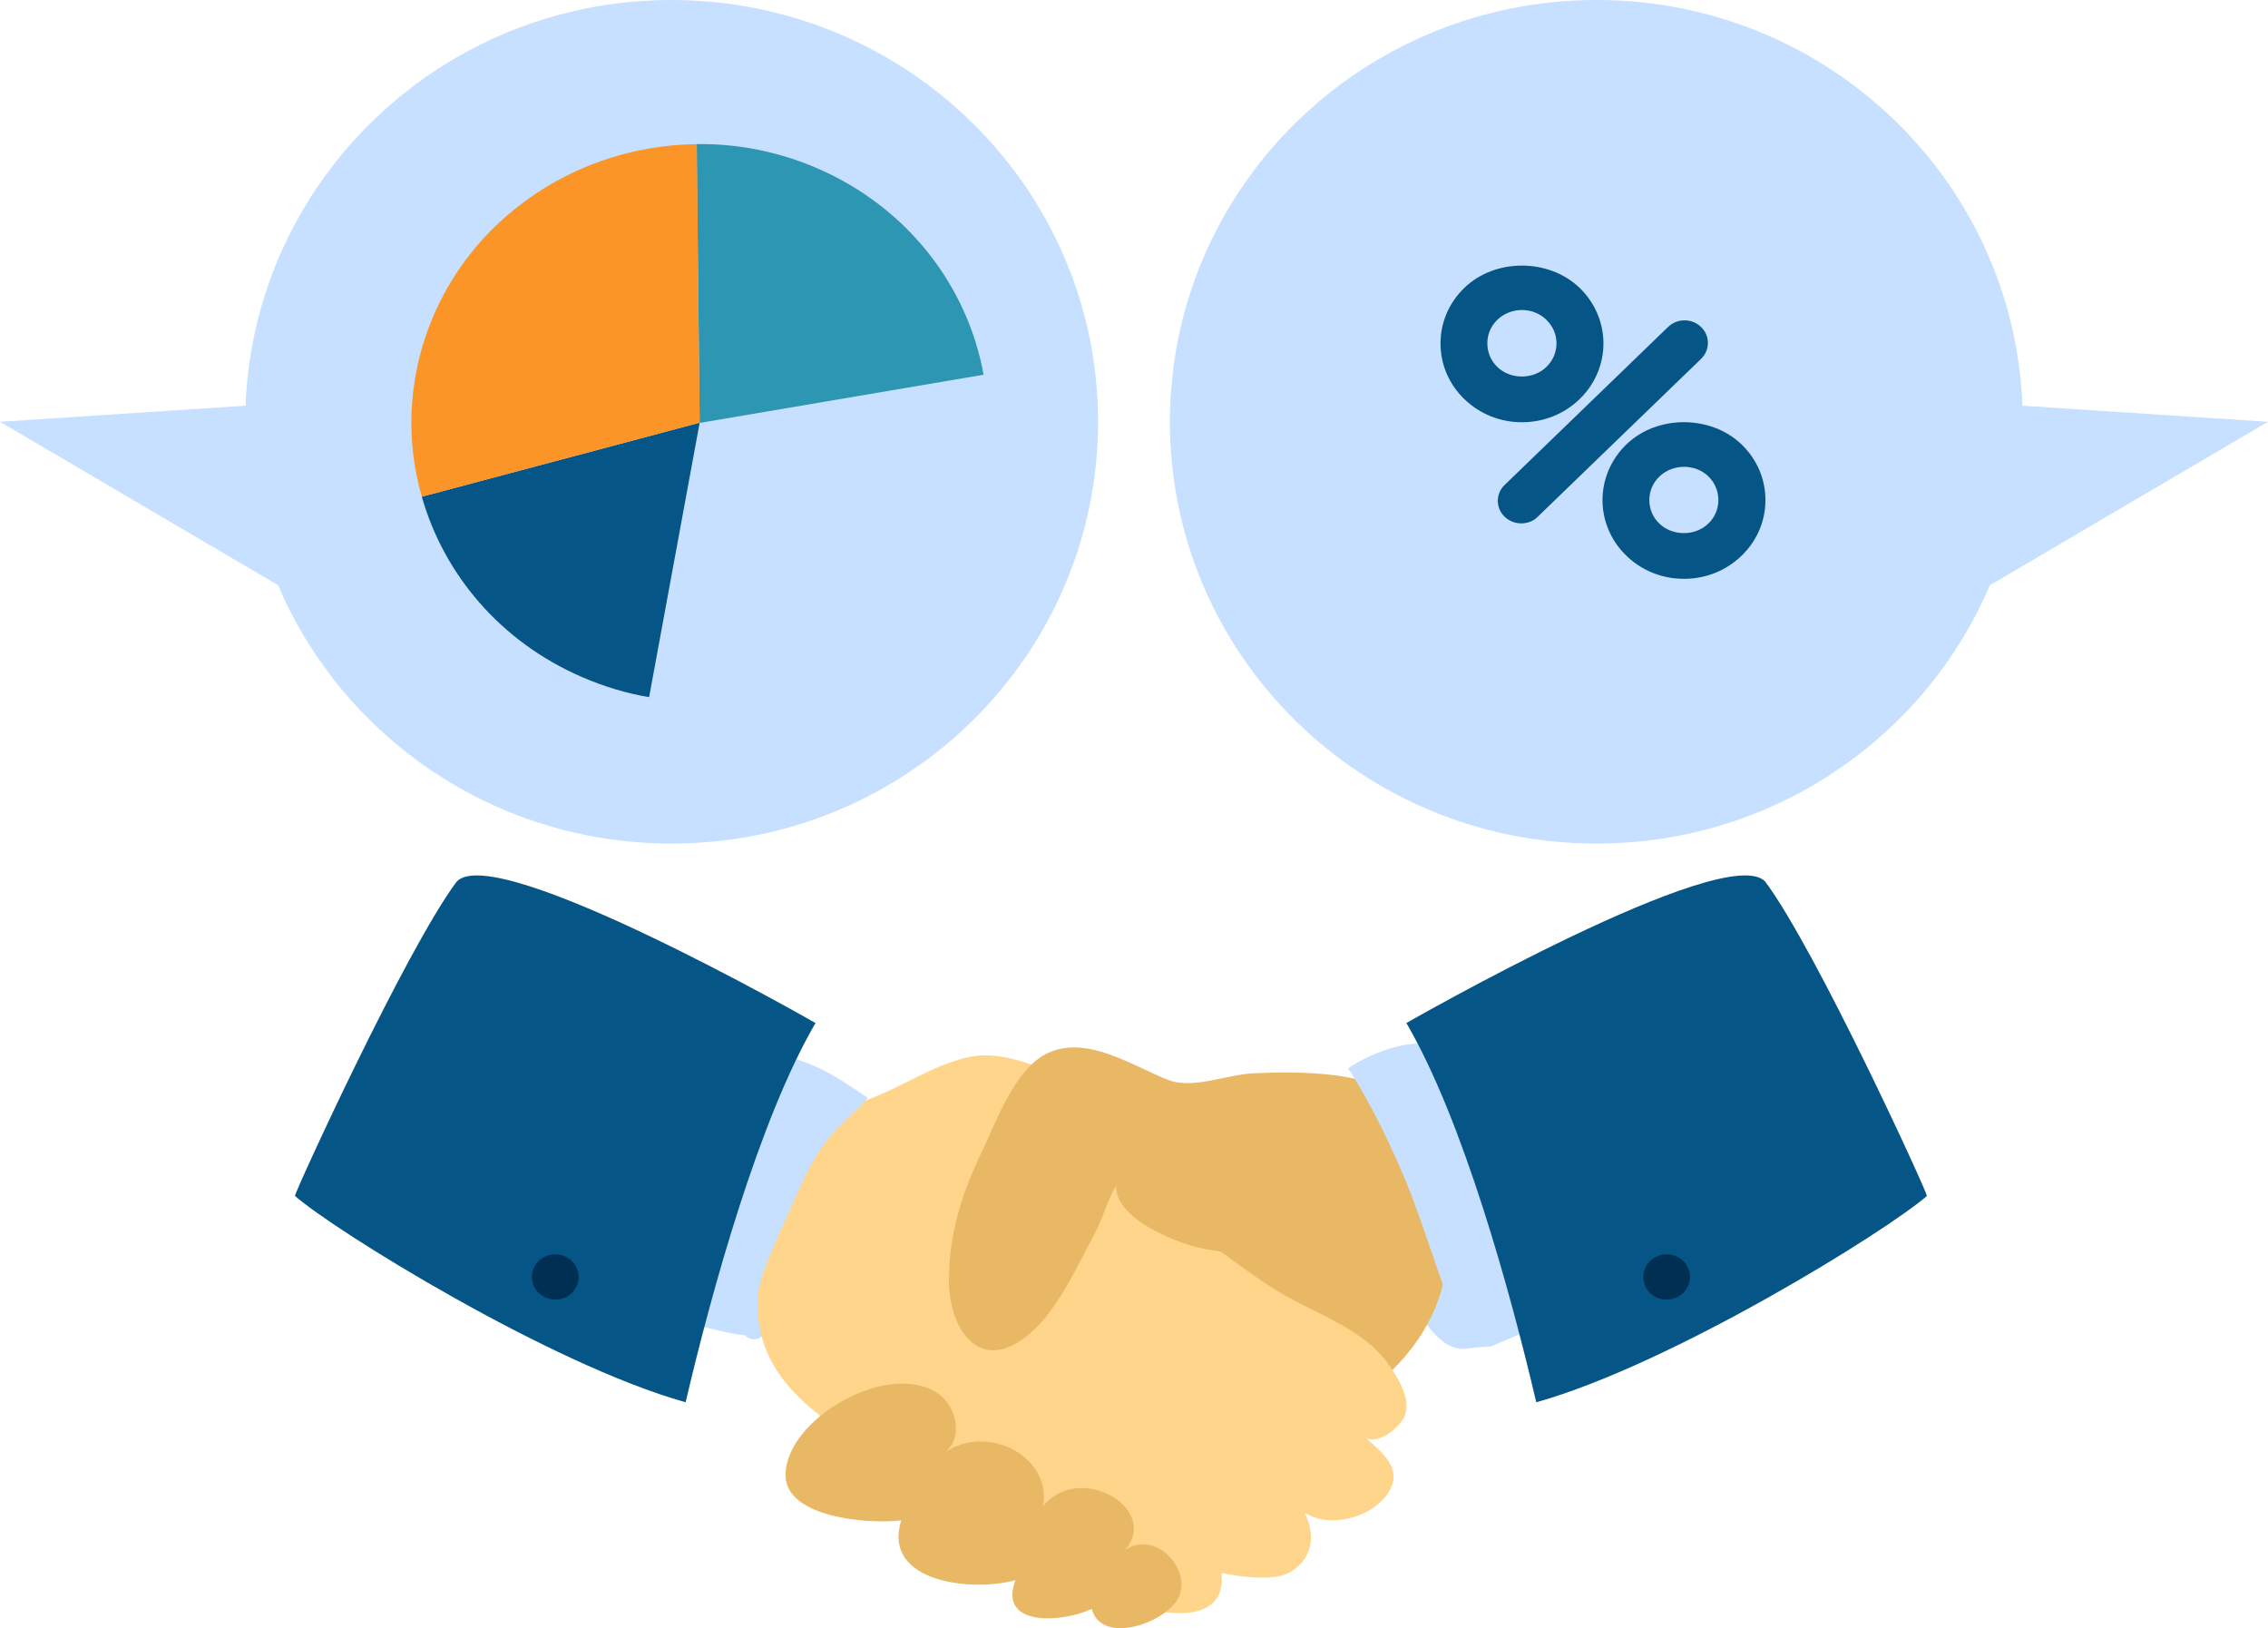 <?xml version="1.0" encoding="UTF-8"?> <svg xmlns="http://www.w3.org/2000/svg" width="124" height="89" viewBox="0 0 124 89" fill="none"> <g clip-path="url(#clip0_2447_2479)"> <path d="M40.25 72.241C41.504 75.086 43.091 70.844 43.475 69.904C44.217 68.098 44.921 66.404 45.804 64.623C46.457 63.299 47.43 62.631 46.572 61.11C45.894 59.898 44.87 59.465 43.769 60.603C43.181 61.209 43.002 63.114 42.771 63.893C42.323 65.389 39.636 70.807 40.25 72.241Z" fill="#C7E0FF"></path> <path d="M80.359 73.689C80.243 72.402 79.642 71.438 79.079 70.102C78.49 68.716 78.183 66.997 77.146 65.847L76.929 70.3C77.249 71.252 78.567 74.097 80.359 73.689Z" fill="#C7E0FF"></path> <path d="M58.244 64.944C58.564 63.04 59.767 61.667 61.814 61.543C63.504 61.444 64.937 62.335 66.562 61.568C67.599 61.073 67.522 60.294 68.853 60.071C70.581 59.787 73.141 60.962 74.638 61.716C80.41 64.647 80.282 70.832 76.097 74.913C75.291 75.692 74.267 76.273 73.563 77.139C73.128 77.671 72.949 78.475 72.322 78.821C70.645 79.736 67.164 78.512 65.577 77.894C62.966 76.867 61.994 74.406 60.407 72.427C58.756 70.324 57.809 67.603 58.244 64.944Z" fill="#E8B864"></path> <path d="M46.099 60.479C48.709 59.985 50.859 58.08 53.304 57.721C55.595 57.387 58.897 59.243 60.65 60.282C56.555 62.26 61.328 64.808 63.146 65.909C65.488 67.331 67.407 69.026 69.673 70.46C71.823 71.821 74.625 72.563 76.059 74.777C76.519 75.482 77.147 76.508 76.801 77.386C76.584 77.955 75.278 79.13 74.561 78.499C75.585 79.402 76.827 80.318 75.816 81.715C74.907 82.964 72.667 83.558 71.336 82.68C72.104 84.3 71.477 85.45 70.402 85.995C69.545 86.427 67.663 86.168 66.78 85.97C67.126 88.852 63.414 88.382 61.687 87.491C58.59 85.883 55.633 84.201 52.702 82.185C48.197 79.093 40.468 76.855 41.53 70.176C41.824 68.296 42.451 66.602 42.451 64.375L46.099 60.479Z" fill="#FFD58C"></path> <path d="M53.675 62.965C52.6 65.204 51.883 67.418 51.883 70.015C51.883 72.612 53.56 75.234 56.299 72.897C57.847 71.586 58.922 69.137 59.869 67.393C60.407 66.404 60.611 65.167 61.392 64.338C61.29 64.314 61.188 64.326 61.136 64.375C60.33 66.379 64.349 68.012 65.948 68.284C72.731 69.434 72.514 66.354 73.704 66.565C74.613 66.725 77.441 67.727 77.71 64.858C78.042 61.283 76.993 59.28 72.987 58.773C71.541 58.587 70.005 58.6 68.546 58.661C67.075 58.723 65.219 59.564 63.849 59.02C61.93 58.266 59.498 56.596 57.361 57.524C55.505 58.328 54.468 61.321 53.675 62.965Z" fill="#E8B864"></path> <path d="M42.95 80.639C42.963 82.927 47.391 83.323 49.273 83.1C48.21 86.526 53.202 87.021 55.518 86.366C54.532 88.988 58.193 88.666 59.69 87.936C60.24 89.99 63.875 88.654 64.464 87.256C65.142 85.636 63.03 83.583 61.495 84.746C63.465 82.47 59.05 79.86 57.015 82.334C57.553 79.737 54.136 77.77 51.704 79.353C52.664 78.561 52.293 76.917 51.346 76.212C48.684 74.257 42.925 77.535 42.95 80.639Z" fill="#E8B864"></path> <path d="M82.931 69.533C82.765 68.444 82.573 67.504 82.163 66.453C81.485 64.722 80.474 62.99 80 61.197C79.68 59.997 80.115 58.34 79.028 57.474C77.671 56.386 74.881 57.585 73.704 58.389C75.022 60.405 76.353 63.2 77.21 65.439C78.26 68.209 79.015 71.042 80.371 73.688C80.704 73.639 81.101 73.627 81.498 73.602L83.865 72.588C83.545 71.573 83.097 70.596 82.931 69.533Z" fill="#C7E0FF"></path> <path d="M40.723 61.815C40.416 63.176 39.994 64.375 39.648 65.575C39.213 67.072 38.023 71.648 36.525 72.476C38.163 72.155 39.495 72.984 41.005 72.984C41.107 70.918 41.99 68.729 42.873 66.824C43.667 65.118 44.204 63.547 45.42 62.063C45.791 61.617 46.751 60.801 47.442 60.01C45.663 58.773 43.961 57.684 41.901 57.647C41.261 58.748 41.017 60.541 40.723 61.815Z" fill="#C7E0FF"></path> <path d="M47.469 59.947C47.443 59.985 47.43 60.01 47.43 60.01C47.443 59.985 47.469 59.972 47.469 59.947Z" fill="#C7E0FF"></path> <path d="M44.588 55.916C41.491 61.209 38.893 70.633 37.485 76.644C30.062 74.567 18.263 67.245 16.125 65.365C16.125 65.142 22.179 51.921 24.969 48.186C27.106 45.91 44.588 55.916 44.588 55.916Z" fill="#055586"></path> <path d="M31.637 69.793C31.637 69.112 31.061 68.556 30.357 68.556C29.653 68.556 29.077 69.112 29.077 69.793C29.077 70.473 29.653 71.029 30.357 71.029C31.061 71.042 31.637 70.485 31.637 69.793Z" fill="#002F54"></path> <path d="M76.891 55.916C79.988 61.209 82.586 70.633 83.993 76.644C91.416 74.567 103.216 67.245 105.353 65.365C105.353 65.142 99.3 51.921 96.51 48.186C94.373 45.91 76.891 55.916 76.891 55.916Z" fill="#055586"></path> <path d="M89.842 69.793C89.842 69.112 90.418 68.556 91.122 68.556C91.826 68.556 92.402 69.112 92.402 69.793C92.402 70.473 91.826 71.029 91.122 71.029C90.418 71.042 89.842 70.485 89.842 69.793Z" fill="#002F54"></path> <path d="M87.295 0C99.876 0 110.101 9.857 110.575 22.176L124 23.054L108.796 31.984C105.264 40.282 96.97 46.108 87.282 46.108C74.395 46.108 63.964 35.781 63.964 23.054C63.964 10.327 74.407 0 87.295 0Z" fill="#C7E0FF"></path> <path d="M83.213 23.079C82.022 23.079 80.909 22.633 80.064 21.817C79.219 21.001 78.759 19.925 78.759 18.774C78.759 17.624 79.219 16.548 80.064 15.732C81.741 14.112 84.671 14.112 86.361 15.732C88.101 17.414 88.101 20.135 86.361 21.817C85.516 22.633 84.39 23.079 83.213 23.079ZM83.213 16.944C82.713 16.944 82.227 17.13 81.869 17.476C81.51 17.822 81.318 18.28 81.318 18.762C81.318 19.257 81.51 19.715 81.869 20.061C82.585 20.753 83.827 20.753 84.543 20.061C85.286 19.343 85.286 18.193 84.543 17.476C84.185 17.13 83.712 16.944 83.213 16.944Z" fill="#055586"></path> <path d="M83.174 28.607C82.841 28.607 82.521 28.483 82.266 28.248C81.766 27.766 81.766 26.987 82.266 26.505L91.198 17.872C91.698 17.389 92.504 17.389 93.003 17.872C93.502 18.354 93.502 19.133 93.003 19.616L84.07 28.248C83.827 28.496 83.494 28.607 83.174 28.607Z" fill="#055586"></path> <path d="M92.069 31.637C90.879 31.637 89.765 31.192 88.921 30.376C87.18 28.694 87.18 25.973 88.921 24.291C90.597 22.67 93.528 22.67 95.217 24.291C96.062 25.107 96.523 26.183 96.523 27.333C96.523 28.483 96.062 29.559 95.217 30.376C94.373 31.192 93.259 31.637 92.069 31.637ZM92.069 25.515C91.57 25.515 91.084 25.701 90.725 26.047C90.367 26.393 90.175 26.851 90.175 27.333C90.175 27.816 90.367 28.285 90.725 28.619C91.442 29.312 92.683 29.312 93.4 28.619C93.758 28.273 93.95 27.816 93.95 27.333C93.95 26.838 93.758 26.381 93.4 26.035C93.054 25.701 92.581 25.515 92.069 25.515Z" fill="#055586"></path> <path d="M36.705 0C24.124 0 13.899 9.857 13.425 22.176L0 23.054L15.204 31.984C18.736 40.282 27.029 46.108 36.718 46.108C49.605 46.108 60.035 35.781 60.035 23.054C60.035 10.327 49.592 0 36.705 0Z" fill="#C7E0FF"></path> <path d="M53.777 20.481L38.253 23.116L38.087 7.878C40.288 7.841 42.541 8.274 44.691 9.202C49.656 11.354 52.907 15.67 53.777 20.481Z" fill="#2D96B3"></path> <path d="M35.489 38.106C34.248 37.896 33.019 37.525 31.816 37.005C27.337 35.063 24.265 31.378 23.062 27.148L38.253 23.104L35.489 38.106Z" fill="#055586"></path> <path d="M38.253 23.103L23.062 27.148C22.115 23.858 22.32 20.246 23.868 16.882C24.879 14.705 26.351 12.863 28.13 11.44C30.92 9.177 34.452 7.915 38.1 7.878L38.253 23.103Z" fill="#FB9527"></path> </g> <defs> <clipPath id="clip0_2447_2479"> <rect width="124" height="89" fill="white"></rect> </clipPath> </defs> </svg> 